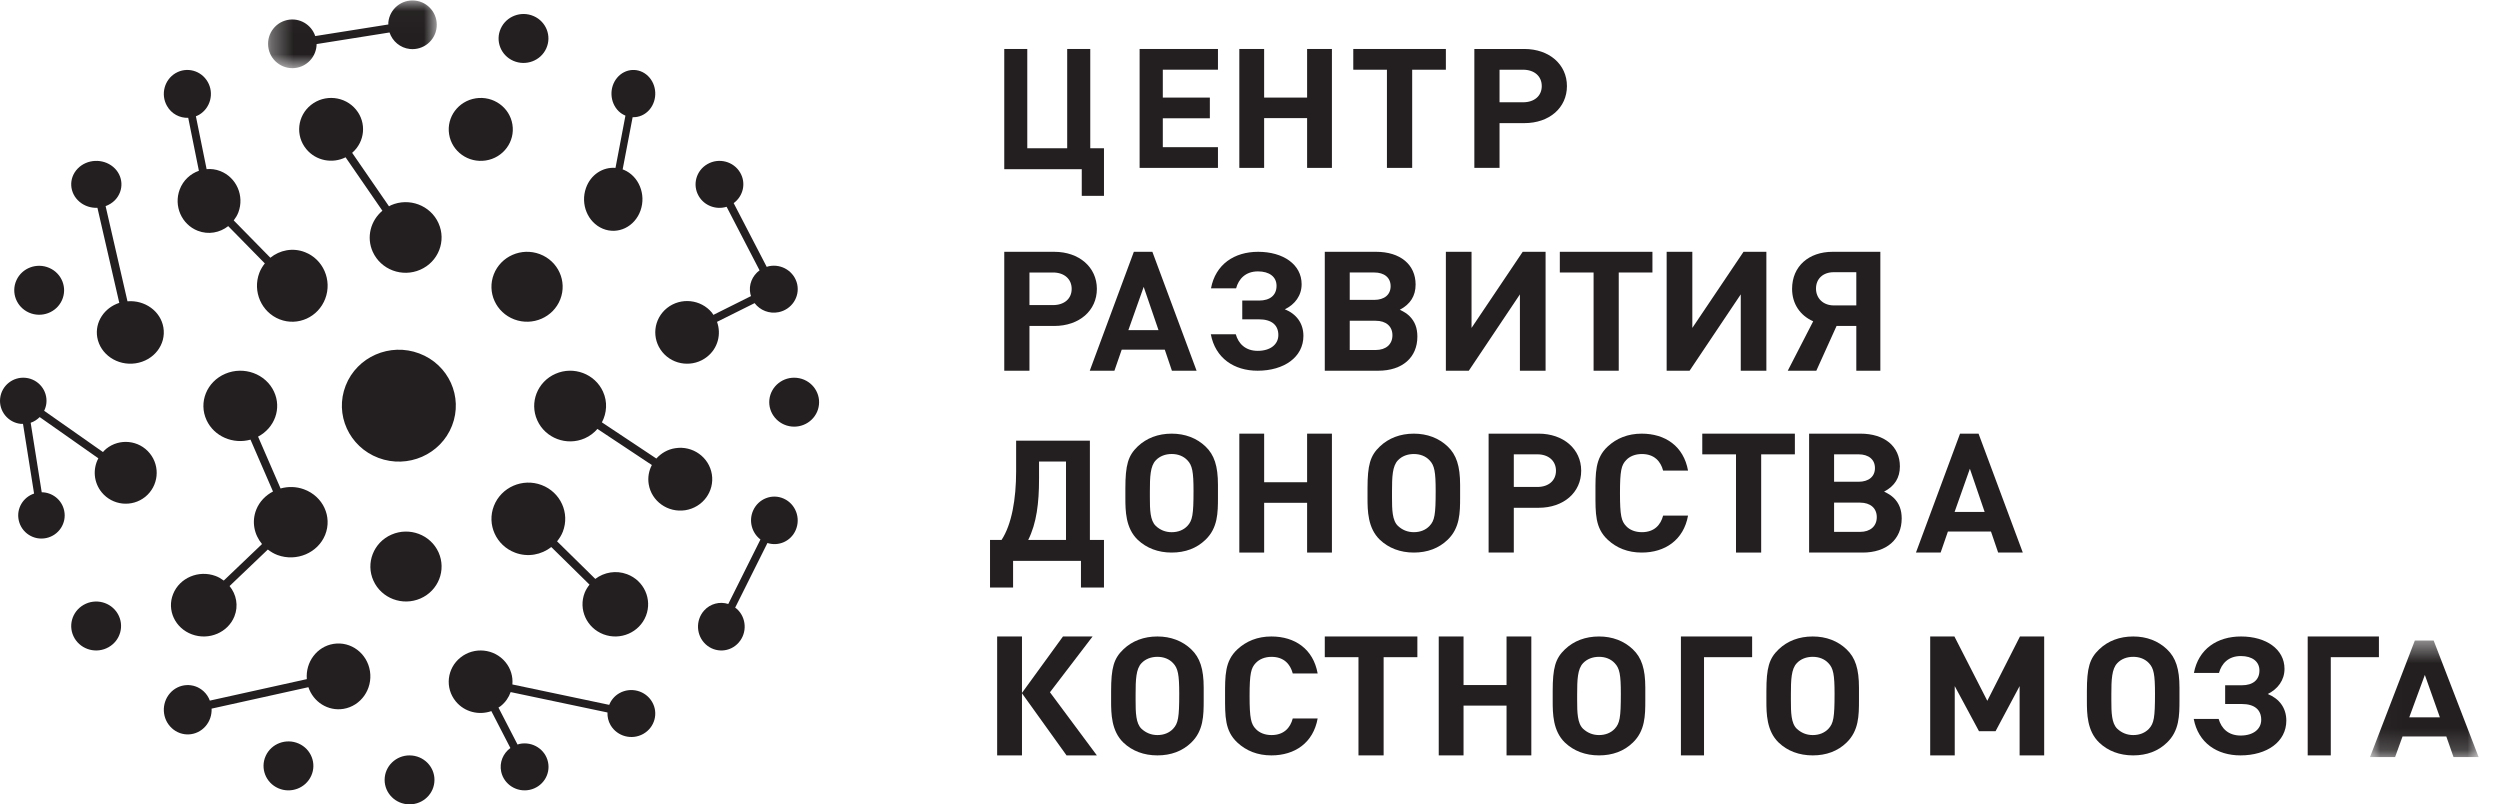 <?xml version="1.0" encoding="UTF-8"?> <svg xmlns="http://www.w3.org/2000/svg" width="115" height="37" viewBox="0 0 115 37" fill="none"><g clip-path="url(#clip0_1693_271)"><path fill-rule="evenodd" clip-rule="evenodd" d="M32.745 21.817C32.618 21.029 31.864 20.49 31.063 20.617C30.71 20.67 30.412 20.849 30.192 21.093L27.687 19.428C27.913 19.003 27.953 18.488 27.739 18.017C27.368 17.197 26.389 16.828 25.555 17.194C24.719 17.558 24.344 18.518 24.716 19.338C25.086 20.158 26.066 20.528 26.899 20.163C27.134 20.06 27.328 19.908 27.482 19.73L29.985 21.391C29.849 21.653 29.79 21.956 29.84 22.269C29.966 23.057 30.719 23.593 31.523 23.47C32.326 23.344 32.872 22.604 32.745 21.817Z" fill="#231F20"></path><path fill-rule="evenodd" clip-rule="evenodd" d="M30.47 16.197C30.977 16.815 31.902 16.911 32.53 16.409C33.027 16.015 33.186 15.366 32.983 14.805L34.712 13.944C34.961 14.272 35.39 14.45 35.822 14.359C36.416 14.234 36.797 13.661 36.672 13.077C36.544 12.494 35.96 12.121 35.366 12.246C35.332 12.252 35.301 12.266 35.269 12.276L33.749 9.344C34.19 9.02 34.33 8.421 34.048 7.941C33.746 7.425 33.073 7.246 32.546 7.546C32.021 7.843 31.839 8.505 32.143 9.021C32.404 9.469 32.944 9.66 33.424 9.512L34.94 12.436C34.606 12.68 34.425 13.1 34.518 13.527C34.525 13.56 34.537 13.589 34.547 13.62L32.816 14.484C32.792 14.451 32.774 14.415 32.748 14.382C32.237 13.764 31.315 13.669 30.685 14.168C30.056 14.671 29.96 15.577 30.47 16.197Z" fill="#231F20"></path><path fill-rule="evenodd" clip-rule="evenodd" d="M27.73 10.521C28.421 10.808 29.197 10.435 29.463 9.686C29.73 8.937 29.383 8.096 28.691 7.81C28.674 7.803 28.658 7.801 28.642 7.794L29.101 5.391C29.387 5.402 29.676 5.284 29.884 5.035C30.255 4.589 30.224 3.9 29.809 3.497C29.397 3.096 28.76 3.131 28.387 3.578C28.014 4.024 28.047 4.713 28.459 5.117C28.554 5.208 28.66 5.273 28.77 5.319L28.313 7.723C27.735 7.675 27.173 8.03 26.956 8.645C26.689 9.393 27.035 10.232 27.73 10.521Z" fill="#231F20"></path><path fill-rule="evenodd" clip-rule="evenodd" d="M22.347 7.382C23.15 7.258 23.7 6.515 23.571 5.726C23.445 4.937 22.69 4.398 21.885 4.523C21.081 4.648 20.532 5.389 20.66 6.179C20.787 6.971 21.543 7.508 22.347 7.382Z" fill="#231F20"></path><path fill-rule="evenodd" clip-rule="evenodd" d="M6.89 20.854C6.396 20.244 5.498 20.149 4.885 20.645C4.83 20.69 4.782 20.742 4.735 20.794L2.031 18.896C2.082 18.79 2.12 18.674 2.133 18.55C2.197 17.964 1.768 17.441 1.181 17.38C0.594 17.319 0.068 17.742 0.006 18.327C-0.056 18.911 0.37 19.438 0.957 19.498C0.991 19.501 1.025 19.498 1.058 19.498L1.567 22.704C1.059 22.875 0.746 23.396 0.861 23.93C0.984 24.506 1.551 24.874 2.129 24.75C2.705 24.628 3.076 24.062 2.952 23.488C2.847 22.99 2.407 22.649 1.919 22.644L1.411 19.447C1.569 19.394 1.708 19.303 1.826 19.186L4.524 21.082C4.264 21.57 4.305 22.186 4.675 22.643C5.172 23.253 6.068 23.348 6.681 22.855C7.291 22.359 7.386 21.465 6.89 20.854Z" fill="#231F20"></path><path fill-rule="evenodd" clip-rule="evenodd" d="M15.339 29.619C14.575 29.743 14.049 30.457 14.114 31.24L9.653 32.228C9.594 32.072 9.502 31.926 9.372 31.805C8.921 31.385 8.224 31.424 7.818 31.889C7.413 32.356 7.447 33.073 7.899 33.491C8.351 33.912 9.047 33.873 9.453 33.408C9.654 33.178 9.746 32.885 9.734 32.597L14.186 31.611C14.415 32.29 15.085 32.723 15.798 32.608C16.599 32.477 17.145 31.702 17.019 30.876C16.891 30.051 16.14 29.489 15.339 29.619Z" fill="#231F20"></path><path fill-rule="evenodd" clip-rule="evenodd" d="M12.766 25.532C13.641 25.852 14.622 25.435 14.958 24.601C15.294 23.765 14.857 22.828 13.982 22.508C13.623 22.377 13.249 22.374 12.906 22.47L11.871 20.085C12.635 19.682 12.966 18.789 12.604 18.015C12.225 17.198 11.221 16.829 10.364 17.193C9.507 17.558 9.122 18.515 9.504 19.332C9.854 20.081 10.722 20.445 11.523 20.224L12.558 22.609C12.22 22.786 11.939 23.068 11.79 23.438C11.567 23.994 11.69 24.591 12.053 25.026L10.293 26.706C10.179 26.622 10.055 26.545 9.913 26.494C9.136 26.209 8.263 26.58 7.965 27.322C7.664 28.064 8.055 28.898 8.832 29.182C9.611 29.468 10.484 29.097 10.782 28.356C10.978 27.867 10.874 27.343 10.56 26.958L12.32 25.279C12.453 25.38 12.598 25.47 12.766 25.532Z" fill="#231F20"></path><path fill-rule="evenodd" clip-rule="evenodd" d="M18.009 24.592C17.183 24.951 16.811 25.904 17.179 26.714C17.548 27.526 18.515 27.891 19.342 27.53C20.168 27.169 20.539 26.219 20.172 25.406C19.804 24.594 18.836 24.231 18.009 24.592Z" fill="#231F20"></path><path fill-rule="evenodd" clip-rule="evenodd" d="M24.913 22.311C24.038 21.981 23.056 22.412 22.72 23.27C22.384 24.128 22.821 25.094 23.696 25.423C24.279 25.643 24.903 25.521 25.359 25.164L27.119 26.894C27.03 27.004 26.951 27.127 26.896 27.266C26.597 28.029 26.986 28.886 27.764 29.18C28.543 29.472 29.414 29.091 29.714 28.328C30.012 27.563 29.625 26.707 28.847 26.414C28.336 26.221 27.787 26.324 27.384 26.63L25.625 24.901C25.73 24.771 25.823 24.629 25.888 24.464C26.224 23.605 25.787 22.641 24.913 22.311Z" fill="#231F20"></path><path fill-rule="evenodd" clip-rule="evenodd" d="M22.716 12.614C22.391 13.445 22.814 14.375 23.658 14.693C24.503 15.011 25.45 14.597 25.773 13.769C26.098 12.939 25.676 12.008 24.832 11.69C23.987 11.372 23.04 11.787 22.716 12.614Z" fill="#231F20"></path><path fill-rule="evenodd" clip-rule="evenodd" d="M17.986 9.44C17.954 9.455 17.925 9.475 17.894 9.491L16.199 7.03C16.789 6.523 16.874 5.644 16.375 5.04C15.864 4.42 14.938 4.325 14.306 4.827C13.675 5.329 13.578 6.238 14.089 6.858C14.534 7.399 15.291 7.539 15.897 7.236L17.59 9.694C17.048 10.15 16.843 10.912 17.147 11.584C17.52 12.405 18.497 12.773 19.332 12.407C20.166 12.043 20.542 11.082 20.17 10.263C19.799 9.443 18.821 9.075 17.986 9.44Z" fill="#231F20"></path><path fill-rule="evenodd" clip-rule="evenodd" d="M19.287 16.259C17.935 15.749 16.419 16.412 15.901 17.738C15.382 19.065 16.056 20.553 17.408 21.063C18.76 21.573 20.275 20.909 20.793 19.582C21.313 18.256 20.639 16.767 19.287 16.259Z" fill="#231F20"></path><path fill-rule="evenodd" clip-rule="evenodd" d="M3.85 27.822C3.302 28.134 3.113 28.82 3.429 29.359C3.746 29.896 4.447 30.083 4.996 29.77C5.544 29.46 5.732 28.771 5.416 28.233C5.099 27.693 4.397 27.51 3.85 27.822Z" fill="#231F20"></path><path fill-rule="evenodd" clip-rule="evenodd" d="M13.736 34.202C13.157 33.949 12.477 34.206 12.222 34.773C11.965 35.341 12.222 36.006 12.802 36.26C13.38 36.512 14.059 36.256 14.316 35.687C14.574 35.122 14.315 34.456 13.736 34.202Z" fill="#231F20"></path><path fill-rule="evenodd" clip-rule="evenodd" d="M18.96 34.755C18.329 34.688 17.765 35.139 17.699 35.757C17.633 36.376 18.089 36.929 18.719 36.994C19.349 37.06 19.915 36.61 19.979 35.993C20.047 35.375 19.59 34.82 18.96 34.755Z" fill="#231F20"></path><path fill-rule="evenodd" clip-rule="evenodd" d="M28.491 31.886C28.268 32.012 28.112 32.205 28.024 32.423L23.569 31.485C23.601 31.125 23.499 30.757 23.25 30.456C22.739 29.837 21.816 29.742 21.186 30.243C20.555 30.743 20.458 31.65 20.968 32.267C21.371 32.756 22.03 32.912 22.602 32.711L23.478 34.409C23.142 34.654 22.963 35.075 23.055 35.501C23.183 36.083 23.766 36.457 24.361 36.333C24.954 36.208 25.335 35.636 25.208 35.052C25.084 34.47 24.499 34.097 23.903 34.219C23.87 34.227 23.84 34.24 23.807 34.249L22.929 32.548C22.963 32.524 22.999 32.506 23.033 32.479C23.252 32.306 23.403 32.08 23.49 31.836L27.944 32.774C27.936 32.974 27.98 33.176 28.089 33.361C28.394 33.877 29.066 34.056 29.593 33.758C30.118 33.46 30.3 32.799 29.994 32.283C29.692 31.768 29.018 31.588 28.491 31.886Z" fill="#231F20"></path><path fill-rule="evenodd" clip-rule="evenodd" d="M36.058 22.939C35.518 22.692 34.881 22.94 34.64 23.493C34.432 23.971 34.588 24.518 34.981 24.816L33.501 27.783C33.112 27.659 32.672 27.764 32.382 28.092C31.987 28.543 32.023 29.236 32.464 29.641C32.905 30.044 33.583 30.011 33.979 29.559C34.376 29.111 34.342 28.418 33.899 28.013C33.873 27.989 33.846 27.973 33.818 27.951L35.302 24.978C35.815 25.143 36.379 24.9 36.602 24.385C36.843 23.833 36.599 23.186 36.058 22.939Z" fill="#231F20"></path><path fill-rule="evenodd" clip-rule="evenodd" d="M36.653 17.381C36.025 17.314 35.459 17.763 35.391 18.382C35.326 19.001 35.786 19.555 36.414 19.62C37.042 19.684 37.606 19.236 37.672 18.619C37.739 18 37.282 17.446 36.653 17.381Z" fill="#231F20"></path><path fill-rule="evenodd" clip-rule="evenodd" d="M23.613 2.798C24.194 3.051 24.872 2.795 25.128 2.227C25.386 1.659 25.127 0.994 24.549 0.741C23.972 0.488 23.292 0.744 23.035 1.313C22.776 1.879 23.036 2.546 23.613 2.798Z" fill="#231F20"></path><mask id="mask0_1693_271" style="mask-type:luminance" maskUnits="userSpaceOnUse" x="12" y="0" width="9" height="4"><path d="M12.331 0.021H20.093V3.136H12.331V0.021Z" fill="white"></path></mask><g mask="url(#mask0_1693_271)"><path fill-rule="evenodd" clip-rule="evenodd" d="M13.68 3.112C14.202 3 14.559 2.54 14.564 2.027L17.918 1.494C18.053 1.896 18.408 2.207 18.858 2.254C19.473 2.318 20.023 1.87 20.086 1.255C20.149 0.642 19.705 0.09 19.092 0.027C18.479 -0.039 17.928 0.407 17.864 1.022C17.861 1.056 17.864 1.091 17.863 1.126L14.501 1.659C14.322 1.128 13.775 0.802 13.217 0.92C12.612 1.048 12.227 1.643 12.355 2.248C12.482 2.851 13.075 3.24 13.68 3.112Z" fill="#231F20"></path></g><path fill-rule="evenodd" clip-rule="evenodd" d="M8.658 5.42L9.149 7.856C8.76 7.992 8.426 8.293 8.267 8.715C7.981 9.474 8.353 10.326 9.098 10.616C9.587 10.807 10.112 10.705 10.498 10.402L12.182 12.117C12.081 12.246 11.991 12.388 11.929 12.552C11.608 13.406 12.025 14.362 12.863 14.69C13.701 15.018 14.64 14.59 14.962 13.738C15.285 12.886 14.867 11.927 14.029 11.6C13.471 11.381 12.872 11.504 12.436 11.856L10.751 10.139C10.836 10.028 10.912 9.908 10.964 9.771C11.251 9.012 10.879 8.161 10.134 7.87C9.925 7.787 9.712 7.763 9.504 7.78L9.011 5.348C9.062 5.328 9.111 5.307 9.16 5.279C9.679 4.972 9.856 4.296 9.557 3.771C9.257 3.242 8.595 3.061 8.076 3.365C7.559 3.67 7.381 4.346 7.682 4.873C7.887 5.239 8.27 5.434 8.658 5.42Z" fill="#231F20"></path><path fill-rule="evenodd" clip-rule="evenodd" d="M4.482 9.56L5.487 13.932C4.797 14.158 4.356 14.816 4.473 15.514C4.608 16.301 5.396 16.837 6.236 16.713C7.077 16.589 7.65 15.849 7.516 15.063C7.389 14.312 6.662 13.794 5.864 13.86L4.858 9.482C5.018 9.422 5.167 9.332 5.29 9.206C5.717 8.76 5.678 8.076 5.205 7.677C4.73 7.28 3.999 7.314 3.572 7.757C3.146 8.199 3.184 8.883 3.658 9.283C3.893 9.482 4.19 9.571 4.482 9.56Z" fill="#231F20"></path><path fill-rule="evenodd" clip-rule="evenodd" d="M1.335 14.381C1.913 14.633 2.592 14.38 2.849 13.812C3.108 13.242 2.846 12.575 2.267 12.324C1.689 12.072 1.012 12.325 0.755 12.893C0.498 13.461 0.757 14.127 1.335 14.381Z" fill="#231F20"></path><path fill-rule="evenodd" clip-rule="evenodd" d="M49.761 9.009H50.783V6.82H50.152V2.253H49.091V6.82H47.255V2.253H46.196V7.783H49.761V9.009Z" fill="#231F20"></path><path fill-rule="evenodd" clip-rule="evenodd" d="M56.026 6.77H53.489V5.441H55.653V4.489H53.489V3.206H56.026V2.253H52.422V7.723H56.026V6.77Z" fill="#231F20"></path><path fill-rule="evenodd" clip-rule="evenodd" d="M58.15 5.433H60.127V7.723H61.268V2.253H60.127V4.489H58.15V2.253H57.009V7.723H58.15V5.433Z" fill="#231F20"></path><path fill-rule="evenodd" clip-rule="evenodd" d="M63.799 7.723H64.96V3.207H66.51V2.253H62.251V3.207H63.799V7.723Z" fill="#231F20"></path><path fill-rule="evenodd" clip-rule="evenodd" d="M68.979 3.207H70.062C70.578 3.207 70.921 3.505 70.921 3.959C70.921 4.413 70.578 4.705 70.062 4.705H68.979V3.207ZM68.979 5.664H70.119C71.272 5.664 72.079 4.956 72.079 3.959C72.079 2.961 71.262 2.253 70.119 2.253H67.82V7.723H68.979V5.664Z" fill="#231F20"></path><path fill-rule="evenodd" clip-rule="evenodd" d="M47.355 12.535H48.439C48.956 12.535 49.297 12.835 49.297 13.288C49.297 13.742 48.956 14.034 48.439 14.034H47.355V12.535ZM47.355 14.994H48.497C49.647 14.994 50.456 14.288 50.456 13.288C50.456 12.29 49.637 11.583 48.497 11.583H46.196V17.053H47.355V14.994Z" fill="#231F20"></path><path fill-rule="evenodd" clip-rule="evenodd" d="M53.291 15.185H51.905L52.61 13.197L53.291 15.185ZM50.129 17.053H51.263L51.599 16.084H53.58L53.908 17.053H55.043L53.009 11.583H52.157L50.129 17.053Z" fill="#231F20"></path><path fill-rule="evenodd" clip-rule="evenodd" d="M59.957 15.452C59.957 14.862 59.627 14.439 59.103 14.228C59.569 14.002 59.875 13.594 59.875 13.073C59.875 12.166 59.028 11.583 57.874 11.583C56.778 11.583 55.914 12.159 55.706 13.262H56.861C56.977 12.831 57.295 12.484 57.866 12.484C58.389 12.484 58.721 12.732 58.721 13.148C58.721 13.579 58.422 13.826 57.916 13.826H57.144V14.689H57.908C58.506 14.689 58.804 14.961 58.804 15.413C58.804 15.842 58.438 16.139 57.857 16.139C57.285 16.139 56.968 15.806 56.846 15.376H55.698C55.906 16.479 56.771 17.053 57.85 17.053C59.071 17.053 59.957 16.425 59.957 15.452Z" fill="#231F20"></path><path fill-rule="evenodd" clip-rule="evenodd" d="M62.088 16.1V14.755H63.284C63.756 14.755 64.052 15.008 64.052 15.422C64.052 15.838 63.756 16.1 63.284 16.1H62.088ZM62.088 12.534H63.212C63.68 12.534 63.969 12.773 63.969 13.164C63.969 13.558 63.68 13.795 63.212 13.795H62.088V12.534ZM65.199 15.485C65.199 15.099 65.092 14.794 64.836 14.539C64.713 14.424 64.621 14.361 64.391 14.249C64.877 13.994 65.118 13.61 65.118 13.089C65.118 12.167 64.408 11.583 63.302 11.583H60.94V17.053H63.401C64.507 17.053 65.199 16.445 65.199 15.485Z" fill="#231F20"></path><path fill-rule="evenodd" clip-rule="evenodd" d="M69.916 13.541V17.053H71.097V11.583H70.044L67.691 15.084V11.583H66.51V17.053H67.565L69.916 13.541Z" fill="#231F20"></path><path fill-rule="evenodd" clip-rule="evenodd" d="M73.305 17.053H74.462V12.535H76.012V11.583H71.752V12.535H73.305V17.053Z" fill="#231F20"></path><path fill-rule="evenodd" clip-rule="evenodd" d="M80.075 13.541V17.053H81.253V11.583H80.202L77.847 15.084V11.583H76.666V17.053H77.721L80.075 13.541Z" fill="#231F20"></path><path fill-rule="evenodd" clip-rule="evenodd" d="M84.356 12.521H85.39V14.049H84.356C83.861 14.049 83.536 13.718 83.536 13.274C83.536 12.821 83.861 12.521 84.356 12.521ZM83.551 17.053L84.482 14.994H85.39V17.053H86.496V11.583H84.3C83.209 11.583 82.436 12.244 82.436 13.288C82.436 13.98 82.81 14.516 83.407 14.779L82.237 17.053H83.551Z" fill="#231F20"></path><path fill-rule="evenodd" clip-rule="evenodd" d="M49.036 24.838H47.297C47.685 24.067 47.796 23.128 47.796 22.033V21.231H49.036V24.838ZM50.135 20.27H46.742V21.684C46.742 22.958 46.538 24.131 46.071 24.838H45.541V27.026H46.602V25.801H49.724V27.026H50.783V24.838H50.135V20.27Z" fill="#231F20"></path><path fill-rule="evenodd" clip-rule="evenodd" d="M54.62 24.194C54.441 24.383 54.191 24.481 53.898 24.481C53.608 24.481 53.362 24.376 53.169 24.194C52.902 23.944 52.894 23.438 52.894 22.88V22.608C52.894 21.942 52.91 21.436 53.169 21.172C53.347 20.983 53.608 20.884 53.898 20.884C54.191 20.884 54.441 20.983 54.62 21.172C54.846 21.406 54.902 21.701 54.902 22.585C54.902 23.68 54.853 23.944 54.62 24.194ZM53.898 19.948C53.274 19.948 52.74 20.152 52.334 20.537C51.891 20.961 51.767 21.392 51.767 22.465V22.91C51.767 23.491 51.776 24.293 52.334 24.829C52.74 25.214 53.274 25.418 53.898 25.418C54.522 25.418 55.047 25.221 55.452 24.829C56.021 24.285 56.026 23.582 56.026 22.88V22.304C56.026 21.436 55.857 20.922 55.452 20.537C55.047 20.152 54.513 19.948 53.898 19.948Z" fill="#231F20"></path><path fill-rule="evenodd" clip-rule="evenodd" d="M61.268 25.418V19.948H60.127V22.183H58.151V19.948H57.009V25.418H58.151V23.129H60.127V25.418H61.268Z" fill="#231F20"></path><path fill-rule="evenodd" clip-rule="evenodd" d="M64.032 22.608C64.032 21.943 64.048 21.437 64.307 21.172C64.486 20.983 64.744 20.885 65.037 20.885C65.329 20.885 65.58 20.983 65.758 21.172C65.986 21.406 66.041 21.702 66.041 22.584C66.041 23.68 65.993 23.945 65.758 24.193C65.58 24.382 65.329 24.48 65.037 24.48C64.744 24.48 64.501 24.375 64.307 24.193C64.041 23.945 64.032 23.437 64.032 22.879V22.608ZM65.037 25.418C65.66 25.418 66.187 25.22 66.592 24.829C67.158 24.285 67.165 23.582 67.165 22.879V22.305C67.165 21.437 66.996 20.923 66.592 20.537C66.187 20.153 65.653 19.948 65.037 19.948C64.413 19.948 63.878 20.153 63.474 20.537C63.028 20.96 62.906 21.393 62.906 22.465V22.909C62.906 23.491 62.916 24.292 63.474 24.829C63.878 25.213 64.413 25.418 65.037 25.418Z" fill="#231F20"></path><path fill-rule="evenodd" clip-rule="evenodd" d="M70.719 22.4H69.635V20.899H70.719C71.234 20.899 71.575 21.201 71.575 21.654C71.575 22.107 71.234 22.4 70.719 22.4ZM72.735 21.654C72.735 20.654 71.916 19.948 70.778 19.948H68.476V25.418H69.635V23.358H70.778C71.926 23.358 72.735 22.654 72.735 21.654Z" fill="#231F20"></path><path fill-rule="evenodd" clip-rule="evenodd" d="M76.504 23.718C76.39 24.149 76.096 24.48 75.527 24.48C75.219 24.48 74.965 24.376 74.803 24.201C74.583 23.974 74.519 23.718 74.519 22.685C74.519 21.648 74.583 21.393 74.803 21.165C74.965 20.99 75.219 20.885 75.527 20.885C76.096 20.885 76.39 21.219 76.504 21.648H77.65C77.447 20.523 76.6 19.948 75.519 19.948C74.884 19.948 74.363 20.161 73.957 20.537C73.371 21.081 73.391 21.754 73.391 22.685C73.391 23.612 73.371 24.286 73.957 24.829C74.363 25.208 74.884 25.418 75.519 25.418C76.591 25.418 77.447 24.842 77.65 23.718H76.504Z" fill="#231F20"></path><path fill-rule="evenodd" clip-rule="evenodd" d="M81.014 25.418V20.9H82.564V19.948H78.305V20.9H79.856V25.418H81.014Z" fill="#231F20"></path><path fill-rule="evenodd" clip-rule="evenodd" d="M85.565 24.466H84.368V23.121H85.565C86.035 23.121 86.332 23.374 86.332 23.789C86.332 24.204 86.035 24.466 85.565 24.466ZM84.368 20.899H85.49C85.96 20.899 86.248 21.139 86.248 21.53C86.248 21.924 85.96 22.161 85.49 22.161H84.368V20.899ZM86.669 22.614C87.155 22.361 87.395 21.977 87.395 21.455C87.395 20.532 86.686 19.948 85.582 19.948H83.219V25.418H85.681C86.785 25.418 87.478 24.81 87.478 23.85C87.478 23.466 87.37 23.159 87.115 22.906C86.992 22.791 86.9 22.728 86.669 22.614Z" fill="#231F20"></path><path fill-rule="evenodd" clip-rule="evenodd" d="M90.614 21.562L91.294 23.55H89.911L90.614 21.562ZM89.604 24.45H91.585L91.915 25.418H93.049L91.013 19.948H90.162L88.134 25.418H89.269L89.604 24.45Z" fill="#231F20"></path><path fill-rule="evenodd" clip-rule="evenodd" d="M50.259 29.278H48.897L47.011 31.874V29.278H45.869V34.748H47.011V31.891L49.061 34.748H50.456L48.298 31.844L50.259 29.278Z" fill="#231F20"></path><path fill-rule="evenodd" clip-rule="evenodd" d="M53.961 33.526C53.784 33.714 53.532 33.813 53.241 33.813C52.95 33.813 52.707 33.706 52.511 33.526C52.246 33.276 52.238 32.77 52.238 32.21V31.94C52.238 31.273 52.254 30.767 52.511 30.503C52.691 30.313 52.95 30.214 53.241 30.214C53.532 30.214 53.784 30.313 53.961 30.503C54.187 30.737 54.245 31.032 54.245 31.916C54.245 33.011 54.196 33.276 53.961 33.526ZM53.241 29.278C52.619 29.278 52.082 29.481 51.677 29.868C51.233 30.29 51.111 30.722 51.111 31.795V32.241C51.111 32.823 51.121 33.624 51.677 34.16C52.082 34.546 52.619 34.748 53.241 34.748C53.864 34.748 54.39 34.553 54.796 34.16C55.361 33.615 55.37 32.913 55.37 32.21V31.636C55.37 30.767 55.199 30.253 54.796 29.868C54.39 29.481 53.856 29.278 53.241 29.278Z" fill="#231F20"></path><path fill-rule="evenodd" clip-rule="evenodd" d="M58.49 30.215C59.06 30.215 59.353 30.55 59.467 30.979H60.612C60.41 29.853 59.565 29.278 58.483 29.278C57.849 29.278 57.329 29.491 56.921 29.869C56.336 30.412 56.353 31.085 56.353 32.015C56.353 32.944 56.336 33.615 56.921 34.16C57.329 34.538 57.849 34.748 58.483 34.748C59.557 34.748 60.41 34.175 60.612 33.049H59.467C59.353 33.48 59.06 33.813 58.49 33.813C58.182 33.813 57.931 33.707 57.767 33.534C57.548 33.307 57.481 33.049 57.481 32.015C57.481 30.979 57.548 30.723 57.767 30.496C57.931 30.322 58.182 30.215 58.49 30.215Z" fill="#231F20"></path><path fill-rule="evenodd" clip-rule="evenodd" d="M60.94 30.23H62.49V34.748H63.647V30.23H65.199V29.278H60.94V30.23Z" fill="#231F20"></path><path fill-rule="evenodd" clip-rule="evenodd" d="M69.301 31.512H67.323V29.278H66.182V34.748H67.323V32.458H69.301V34.748H70.441V29.278H69.301V31.512Z" fill="#231F20"></path><path fill-rule="evenodd" clip-rule="evenodd" d="M74.275 33.526C74.097 33.714 73.847 33.813 73.555 33.813C73.262 33.813 73.02 33.706 72.824 33.526C72.559 33.276 72.549 32.77 72.549 32.21V31.94C72.549 31.273 72.566 30.767 72.824 30.503C73.004 30.313 73.262 30.214 73.555 30.214C73.847 30.214 74.097 30.313 74.275 30.503C74.502 30.737 74.559 31.032 74.559 31.916C74.559 33.012 74.509 33.276 74.275 33.526ZM73.555 29.278C72.931 29.278 72.395 29.481 71.989 29.868C71.545 30.29 71.424 30.722 71.424 31.795V32.241C71.424 32.823 71.431 33.624 71.989 34.16C72.395 34.546 72.931 34.748 73.555 34.748C74.177 34.748 74.705 34.553 75.11 34.16C75.677 33.615 75.684 32.913 75.684 32.21V31.636C75.684 30.767 75.516 30.253 75.11 29.868C74.705 29.481 74.169 29.278 73.555 29.278Z" fill="#231F20"></path><path fill-rule="evenodd" clip-rule="evenodd" d="M77.322 34.748H78.385V30.23H80.598V29.278H77.322V34.748Z" fill="#231F20"></path><path fill-rule="evenodd" clip-rule="evenodd" d="M84.106 33.526C83.927 33.714 83.676 33.813 83.386 33.813C83.092 33.813 82.851 33.706 82.656 33.526C82.388 33.276 82.381 32.77 82.381 32.21V31.94C82.381 31.273 82.397 30.767 82.656 30.503C82.834 30.313 83.092 30.214 83.386 30.214C83.676 30.214 83.927 30.313 84.106 30.503C84.333 30.737 84.39 31.032 84.39 31.916C84.39 33.012 84.34 33.276 84.106 33.526ZM83.386 29.278C82.761 29.278 82.225 29.481 81.82 29.868C81.377 30.29 81.254 30.722 81.254 31.795V32.241C81.254 32.823 81.263 33.624 81.82 34.16C82.225 34.546 82.761 34.748 83.386 34.748C84.009 34.748 84.535 34.553 84.94 34.16C85.506 33.615 85.513 32.913 85.513 32.21V31.636C85.513 30.767 85.346 30.253 84.94 29.868C84.535 29.481 84.002 29.278 83.386 29.278Z" fill="#231F20"></path><path fill-rule="evenodd" clip-rule="evenodd" d="M91.416 32.237L89.903 29.278H88.789V34.748H89.918V31.561L91.033 33.634H91.796L92.902 31.561V34.748H94.032V29.278H92.918L91.416 32.237Z" fill="#231F20"></path><path fill-rule="evenodd" clip-rule="evenodd" d="M98.85 33.526C98.67 33.714 98.419 33.813 98.129 33.813C97.836 33.813 97.592 33.706 97.398 33.526C97.132 33.276 97.122 32.77 97.122 32.21V31.94C97.122 31.273 97.14 30.767 97.398 30.503C97.576 30.313 97.836 30.214 98.129 30.214C98.419 30.214 98.67 30.313 98.85 30.503C99.075 30.737 99.13 31.032 99.13 31.916C99.13 33.012 99.082 33.276 98.85 33.526ZM98.129 29.278C97.502 29.278 96.969 29.481 96.564 29.868C96.12 30.29 95.997 30.722 95.997 31.795V32.241C95.997 32.823 96.004 33.624 96.564 34.16C96.969 34.546 97.502 34.748 98.129 34.748C98.751 34.748 99.277 34.553 99.681 34.16C100.25 33.615 100.256 32.913 100.256 32.21V31.636C100.256 30.767 100.087 30.253 99.681 29.868C99.277 29.481 98.743 29.278 98.129 29.278Z" fill="#231F20"></path><path fill-rule="evenodd" clip-rule="evenodd" d="M104.315 31.924C104.78 31.696 105.087 31.289 105.087 30.767C105.087 29.861 104.24 29.278 103.087 29.278C101.992 29.278 101.128 29.852 100.92 30.956H102.073C102.191 30.525 102.506 30.178 103.08 30.178C103.601 30.178 103.934 30.427 103.934 30.843C103.934 31.273 103.635 31.522 103.131 31.522H102.357V32.384H103.121C103.718 32.384 104.016 32.656 104.016 33.111C104.016 33.54 103.651 33.835 103.071 33.835C102.498 33.835 102.183 33.504 102.058 33.072H100.912C101.12 34.175 101.983 34.748 103.063 34.748C104.282 34.748 105.171 34.121 105.171 33.148C105.171 32.557 104.84 32.135 104.315 31.924Z" fill="#231F20"></path><path fill-rule="evenodd" clip-rule="evenodd" d="M109.43 29.278H106.154V34.748H107.216V30.23H109.43V29.278Z" fill="#231F20"></path><mask id="mask1_1693_271" style="mask-type:luminance" maskUnits="userSpaceOnUse" x="109" y="29" width="6" height="6"><path d="M109.02 29.464H114.016V34.826H109.02V29.464Z" fill="white"></path></mask><g mask="url(#mask1_1693_271)"><path fill-rule="evenodd" clip-rule="evenodd" d="M110.826 32.996L111.543 31.046L112.234 32.996H110.826ZM111.948 29.464H111.083L109.02 34.826H110.174L110.517 33.876H112.53L112.862 34.826H114.017L111.948 29.464Z" fill="#231F20"></path></g></g><defs><clipPath id="clip0_1693_271"><rect width="115" height="37" fill="white"></rect></clipPath></defs></svg> 